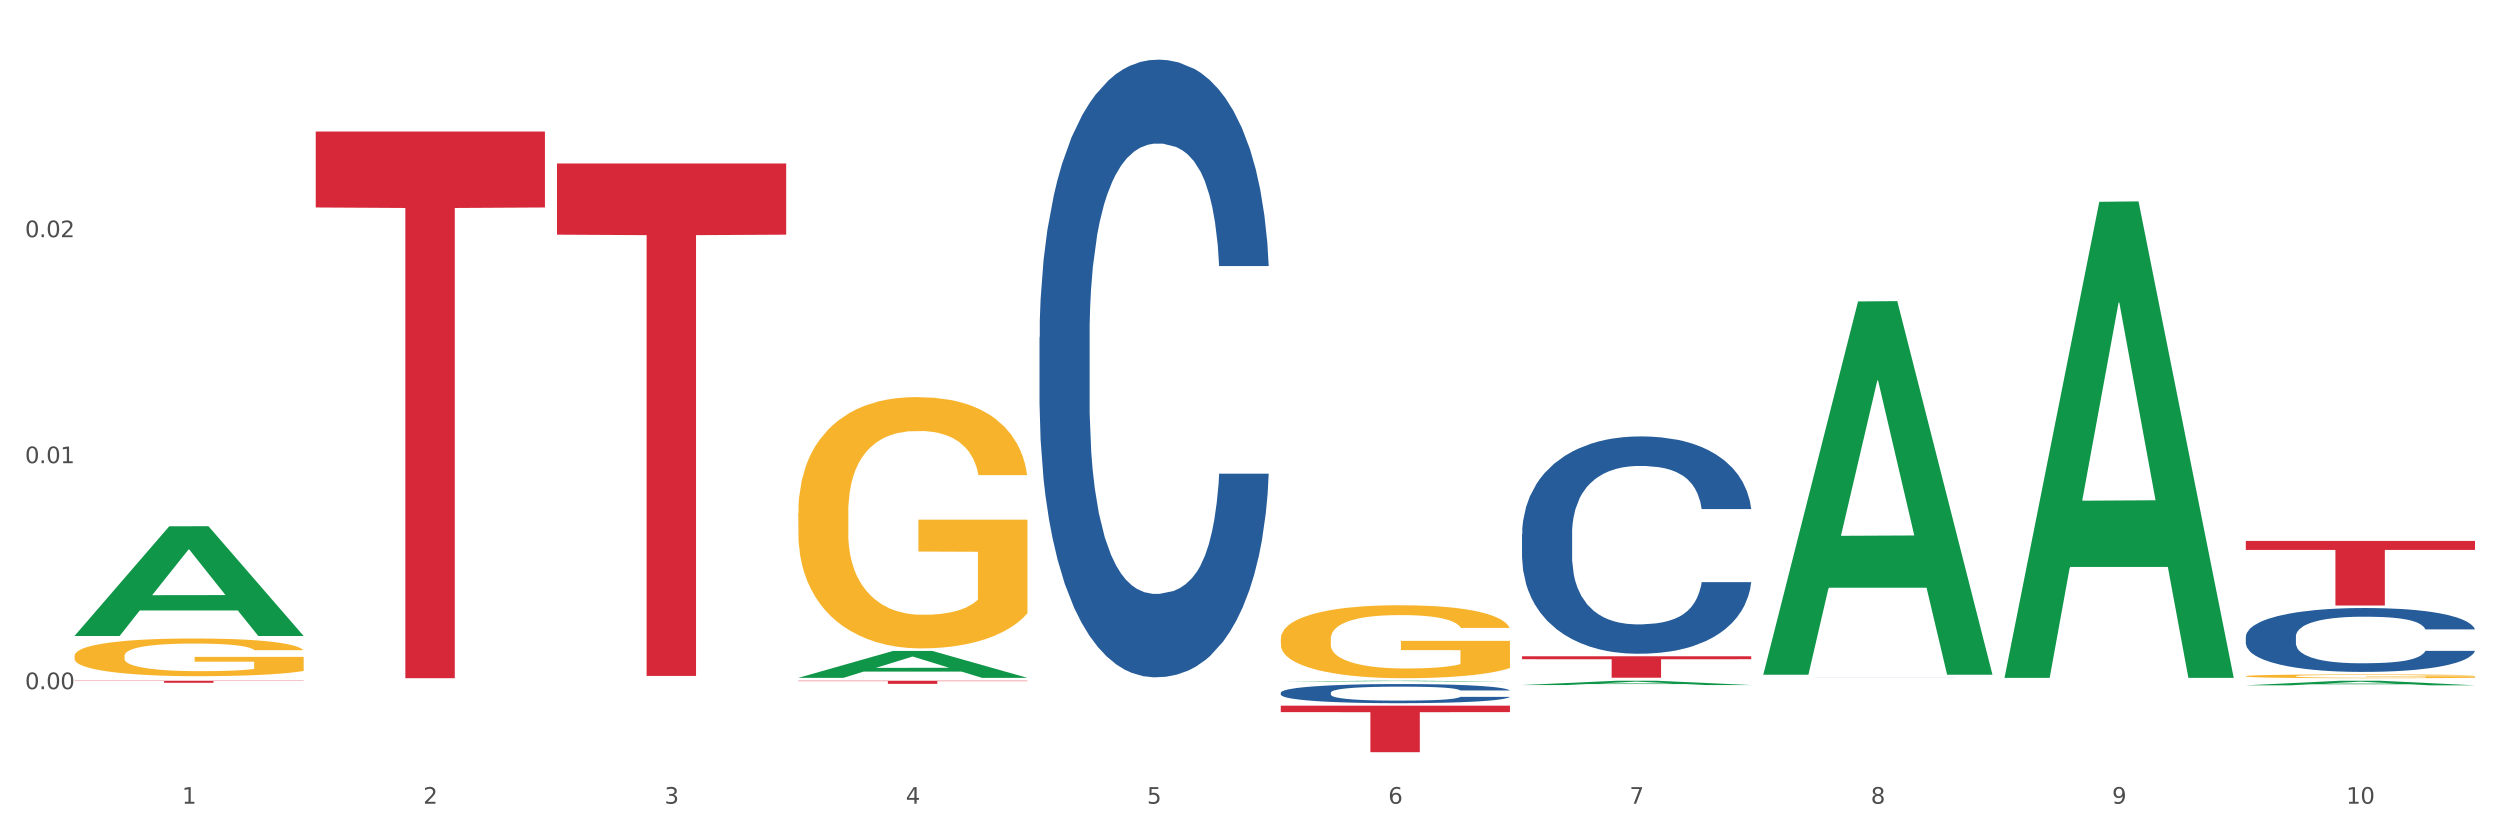 <?xml version="1.0" encoding="utf-8" standalone="no"?>
<!DOCTYPE svg PUBLIC "-//W3C//DTD SVG 1.1//EN"
  "http://www.w3.org/Graphics/SVG/1.1/DTD/svg11.dtd">
<svg xmlns:xlink="http://www.w3.org/1999/xlink" width="1080pt" height="360pt" viewBox="0 0 1080 360" xmlns="http://www.w3.org/2000/svg" version="1.1">
 <rect x="0" y="0" width="1080" height="360" fill="#333333" stroke="none"/>
 <defs>
  <style type="text/css">*{stroke-linejoin: round; stroke-linecap: butt}</style>
 </defs>
 <g id="figure_1">
  <g id="patch_1">
   <path d="M 0 360 
L 1080 360 
L 1080 0 
L 0 0 
z
" style="fill: #ffffff; stroke: #ffffff; stroke-linejoin: miter"/>
  </g>
  <g id="axes_1">
   <g id="matplotlib.axis_1">
    <g id="xtick_1">
     <g id="text_1">
      <!-- 1 -->
      <g style="fill: #4d4d4d" transform="translate(78.627 347.204) scale(0.096 -0.096)">
       <defs>
        <path id="DejaVuSans-31" d="M 794 531 
L 1825 531 
L 1825 4091 
L 703 3866 
L 703 4441 
L 1819 4666 
L 2450 4666 
L 2450 531 
L 3481 531 
L 3481 0 
L 794 0 
L 794 531 
z
" transform="scale(0.016)"/>
       </defs>
       <use xlink:href="#DejaVuSans-31"/>
      </g>
     </g>
    </g>
    <g id="xtick_2">
     <g id="text_2">
      <!-- 2 -->
      <g style="fill: #4d4d4d" transform="translate(182.851 347.204) scale(0.096 -0.096)">
       <defs>
        <path id="DejaVuSans-32" d="M 1228 531 
L 3431 531 
L 3431 0 
L 469 0 
L 469 531 
Q 828 903 1448 1529 
Q 2069 2156 2228 2338 
Q 2531 2678 2651 2914 
Q 2772 3150 2772 3378 
Q 2772 3750 2511 3984 
Q 2250 4219 1831 4219 
Q 1534 4219 1204 4116 
Q 875 4013 500 3803 
L 500 4441 
Q 881 4594 1212 4672 
Q 1544 4750 1819 4750 
Q 2544 4750 2975 4387 
Q 3406 4025 3406 3419 
Q 3406 3131 3298 2873 
Q 3191 2616 2906 2266 
Q 2828 2175 2409 1742 
Q 1991 1309 1228 531 
z
" transform="scale(0.016)"/>
       </defs>
       <use xlink:href="#DejaVuSans-32"/>
      </g>
     </g>
    </g>
    <g id="xtick_3">
     <g id="text_3">
      <!-- 3 -->
      <g style="fill: #4d4d4d" transform="translate(287.074 347.204) scale(0.096 -0.096)">
       <defs>
        <path id="DejaVuSans-33" d="M 2597 2516 
Q 3050 2419 3304 2112 
Q 3559 1806 3559 1356 
Q 3559 666 3084 287 
Q 2609 -91 1734 -91 
Q 1441 -91 1130 -33 
Q 819 25 488 141 
L 488 750 
Q 750 597 1062 519 
Q 1375 441 1716 441 
Q 2309 441 2620 675 
Q 2931 909 2931 1356 
Q 2931 1769 2642 2001 
Q 2353 2234 1838 2234 
L 1294 2234 
L 1294 2753 
L 1863 2753 
Q 2328 2753 2575 2939 
Q 2822 3125 2822 3475 
Q 2822 3834 2567 4026 
Q 2313 4219 1838 4219 
Q 1578 4219 1281 4162 
Q 984 4106 628 3988 
L 628 4550 
Q 988 4650 1302 4700 
Q 1616 4750 1894 4750 
Q 2613 4750 3031 4423 
Q 3450 4097 3450 3541 
Q 3450 3153 3228 2886 
Q 3006 2619 2597 2516 
z
" transform="scale(0.016)"/>
       </defs>
       <use xlink:href="#DejaVuSans-33"/>
      </g>
     </g>
    </g>
    <g id="xtick_4">
     <g id="text_4">
      <!-- 4 -->
      <g style="fill: #4d4d4d" transform="translate(391.298 347.204) scale(0.096 -0.096)">
       <defs>
        <path id="DejaVuSans-34" d="M 2419 4116 
L 825 1625 
L 2419 1625 
L 2419 4116 
z
M 2253 4666 
L 3047 4666 
L 3047 1625 
L 3713 1625 
L 3713 1100 
L 3047 1100 
L 3047 0 
L 2419 0 
L 2419 1100 
L 313 1100 
L 313 1709 
L 2253 4666 
z
" transform="scale(0.016)"/>
       </defs>
       <use xlink:href="#DejaVuSans-34"/>
      </g>
     </g>
    </g>
    <g id="xtick_5">
     <g id="text_5">
      <!-- 5 -->
      <g style="fill: #4d4d4d" transform="translate(495.522 347.204) scale(0.096 -0.096)">
       <defs>
        <path id="DejaVuSans-35" d="M 691 4666 
L 3169 4666 
L 3169 4134 
L 1269 4134 
L 1269 2991 
Q 1406 3038 1543 3061 
Q 1681 3084 1819 3084 
Q 2600 3084 3056 2656 
Q 3513 2228 3513 1497 
Q 3513 744 3044 326 
Q 2575 -91 1722 -91 
Q 1428 -91 1123 -41 
Q 819 9 494 109 
L 494 744 
Q 775 591 1075 516 
Q 1375 441 1709 441 
Q 2250 441 2565 725 
Q 2881 1009 2881 1497 
Q 2881 1984 2565 2268 
Q 2250 2553 1709 2553 
Q 1456 2553 1204 2497 
Q 953 2441 691 2322 
L 691 4666 
z
" transform="scale(0.016)"/>
       </defs>
       <use xlink:href="#DejaVuSans-35"/>
      </g>
     </g>
    </g>
    <g id="xtick_6">
     <g id="text_6">
      <!-- 6 -->
      <g style="fill: #4d4d4d" transform="translate(599.745 347.204) scale(0.096 -0.096)">
       <defs>
        <path id="DejaVuSans-36" d="M 2113 2584 
Q 1688 2584 1439 2293 
Q 1191 2003 1191 1497 
Q 1191 994 1439 701 
Q 1688 409 2113 409 
Q 2538 409 2786 701 
Q 3034 994 3034 1497 
Q 3034 2003 2786 2293 
Q 2538 2584 2113 2584 
z
M 3366 4563 
L 3366 3988 
Q 3128 4100 2886 4159 
Q 2644 4219 2406 4219 
Q 1781 4219 1451 3797 
Q 1122 3375 1075 2522 
Q 1259 2794 1537 2939 
Q 1816 3084 2150 3084 
Q 2853 3084 3261 2657 
Q 3669 2231 3669 1497 
Q 3669 778 3244 343 
Q 2819 -91 2113 -91 
Q 1303 -91 875 529 
Q 447 1150 447 2328 
Q 447 3434 972 4092 
Q 1497 4750 2381 4750 
Q 2619 4750 2861 4703 
Q 3103 4656 3366 4563 
z
" transform="scale(0.016)"/>
       </defs>
       <use xlink:href="#DejaVuSans-36"/>
      </g>
     </g>
    </g>
    <g id="xtick_7">
     <g id="text_7">
      <!-- 7 -->
      <g style="fill: #4d4d4d" transform="translate(703.969 347.204) scale(0.096 -0.096)">
       <defs>
        <path id="DejaVuSans-37" d="M 525 4666 
L 3525 4666 
L 3525 4397 
L 1831 0 
L 1172 0 
L 2766 4134 
L 525 4134 
L 525 4666 
z
" transform="scale(0.016)"/>
       </defs>
       <use xlink:href="#DejaVuSans-37"/>
      </g>
     </g>
    </g>
    <g id="xtick_8">
     <g id="text_8">
      <!-- 8 -->
      <g style="fill: #4d4d4d" transform="translate(808.193 347.204) scale(0.096 -0.096)">
       <defs>
        <path id="DejaVuSans-38" d="M 2034 2216 
Q 1584 2216 1326 1975 
Q 1069 1734 1069 1313 
Q 1069 891 1326 650 
Q 1584 409 2034 409 
Q 2484 409 2743 651 
Q 3003 894 3003 1313 
Q 3003 1734 2745 1975 
Q 2488 2216 2034 2216 
z
M 1403 2484 
Q 997 2584 770 2862 
Q 544 3141 544 3541 
Q 544 4100 942 4425 
Q 1341 4750 2034 4750 
Q 2731 4750 3128 4425 
Q 3525 4100 3525 3541 
Q 3525 3141 3298 2862 
Q 3072 2584 2669 2484 
Q 3125 2378 3379 2068 
Q 3634 1759 3634 1313 
Q 3634 634 3220 271 
Q 2806 -91 2034 -91 
Q 1263 -91 848 271 
Q 434 634 434 1313 
Q 434 1759 690 2068 
Q 947 2378 1403 2484 
z
M 1172 3481 
Q 1172 3119 1398 2916 
Q 1625 2713 2034 2713 
Q 2441 2713 2670 2916 
Q 2900 3119 2900 3481 
Q 2900 3844 2670 4047 
Q 2441 4250 2034 4250 
Q 1625 4250 1398 4047 
Q 1172 3844 1172 3481 
z
" transform="scale(0.016)"/>
       </defs>
       <use xlink:href="#DejaVuSans-38"/>
      </g>
     </g>
    </g>
    <g id="xtick_9">
     <g id="text_9">
      <!-- 9 -->
      <g style="fill: #4d4d4d" transform="translate(912.416 347.204) scale(0.096 -0.096)">
       <defs>
        <path id="DejaVuSans-39" d="M 703 97 
L 703 672 
Q 941 559 1184 500 
Q 1428 441 1663 441 
Q 2288 441 2617 861 
Q 2947 1281 2994 2138 
Q 2813 1869 2534 1725 
Q 2256 1581 1919 1581 
Q 1219 1581 811 2004 
Q 403 2428 403 3163 
Q 403 3881 828 4315 
Q 1253 4750 1959 4750 
Q 2769 4750 3195 4129 
Q 3622 3509 3622 2328 
Q 3622 1225 3098 567 
Q 2575 -91 1691 -91 
Q 1453 -91 1209 -44 
Q 966 3 703 97 
z
M 1959 2075 
Q 2384 2075 2632 2365 
Q 2881 2656 2881 3163 
Q 2881 3666 2632 3958 
Q 2384 4250 1959 4250 
Q 1534 4250 1286 3958 
Q 1038 3666 1038 3163 
Q 1038 2656 1286 2365 
Q 1534 2075 1959 2075 
z
" transform="scale(0.016)"/>
       </defs>
       <use xlink:href="#DejaVuSans-39"/>
      </g>
     </g>
    </g>
    <g id="xtick_10">
     <g id="text_10">
      <!-- 10 -->
      <g style="fill: #4d4d4d" transform="translate(1013.586 347.204) scale(0.096 -0.096)">
       <defs>
        <path id="DejaVuSans-30" d="M 2034 4250 
Q 1547 4250 1301 3770 
Q 1056 3291 1056 2328 
Q 1056 1369 1301 889 
Q 1547 409 2034 409 
Q 2525 409 2770 889 
Q 3016 1369 3016 2328 
Q 3016 3291 2770 3770 
Q 2525 4250 2034 4250 
z
M 2034 4750 
Q 2819 4750 3233 4129 
Q 3647 3509 3647 2328 
Q 3647 1150 3233 529 
Q 2819 -91 2034 -91 
Q 1250 -91 836 529 
Q 422 1150 422 2328 
Q 422 3509 836 4129 
Q 1250 4750 2034 4750 
z
" transform="scale(0.016)"/>
       </defs>
       <use xlink:href="#DejaVuSans-31"/>
       <use xlink:href="#DejaVuSans-30" transform="translate(63.623 0)"/>
      </g>
     </g>
    </g>
    <g id="xtick_11"/>
    <g id="xtick_12"/>
    <g id="xtick_13"/>
    <g id="xtick_14"/>
    <g id="xtick_15"/>
    <g id="xtick_16"/>
    <g id="xtick_17"/>
    <g id="xtick_18"/>
    <g id="xtick_19"/>
   </g>
   <g id="matplotlib.axis_2">
    <g id="ytick_1">
     <g id="text_11">
      <!-- 0.00 -->
      <g style="fill: #4d4d4d" transform="translate(10.8 297.719) scale(0.096 -0.096)">
       <defs>
        <path id="DejaVuSans-2e" d="M 684 794 
L 1344 794 
L 1344 0 
L 684 0 
L 684 794 
z
" transform="scale(0.016)"/>
       </defs>
       <use xlink:href="#DejaVuSans-30"/>
       <use xlink:href="#DejaVuSans-2e" transform="translate(63.623 0)"/>
       <use xlink:href="#DejaVuSans-30" transform="translate(95.41 0)"/>
       <use xlink:href="#DejaVuSans-30" transform="translate(159.033 0)"/>
      </g>
     </g>
    </g>
    <g id="ytick_2">
     <g id="text_12">
      <!-- 0.01 -->
      <g style="fill: #4d4d4d" transform="translate(10.8 200.093) scale(0.096 -0.096)">
       <use xlink:href="#DejaVuSans-30"/>
       <use xlink:href="#DejaVuSans-2e" transform="translate(63.623 0)"/>
       <use xlink:href="#DejaVuSans-30" transform="translate(95.41 0)"/>
       <use xlink:href="#DejaVuSans-31" transform="translate(159.033 0)"/>
      </g>
     </g>
    </g>
    <g id="ytick_3">
     <g id="text_13">
      <!-- 0.02 -->
      <g style="fill: #4d4d4d" transform="translate(10.8 102.467) scale(0.096 -0.096)">
       <use xlink:href="#DejaVuSans-30"/>
       <use xlink:href="#DejaVuSans-2e" transform="translate(63.623 0)"/>
       <use xlink:href="#DejaVuSans-30" transform="translate(95.41 0)"/>
       <use xlink:href="#DejaVuSans-32" transform="translate(159.033 0)"/>
      </g>
     </g>
    </g>
    <g id="ytick_4"/>
    <g id="ytick_5"/>
    <g id="ytick_6"/>
   </g>
   <g id="PolyCollection_1">
    <path d="M 32.175 274.669 
L 32.277 274.624 
L 73.107 227.359 
L 90.051 227.314 
L 131.187 274.758 
L 111.589 274.758 
L 102.709 263.71 
L 60.552 263.71 
L 60.246 263.888 
L 51.671 274.758 
L 32.175 274.758 
L 32.175 274.669 
L 65.86 257.117 
L 97.401 257.072 
L 81.783 237.427 
L 81.579 237.337 
L 81.375 237.471 
L 65.758 257.072 
L 65.86 257.117 
L 32.175 274.669 
z
" clip-path="url(#p4335b3b45d)" style="fill: #109648"/>
    <path d="M 657.517 230.716 
L 657.634 230.63 
L 657.634 228.229 
L 657.985 224.97 
L 659.272 218.968 
L 660.911 214.423 
L 663.72 209.106 
L 665.241 206.877 
L 667.231 204.39 
L 671.327 200.36 
L 676.008 196.93 
L 679.285 195.043 
L 681.743 193.843 
L 687.244 191.699 
L 690.404 190.756 
L 693.681 189.984 
L 696.49 189.469 
L 701.171 188.869 
L 704.916 188.612 
L 709.247 188.526 
L 712.875 188.612 
L 717.673 188.955 
L 724.695 189.984 
L 727.387 190.584 
L 731.015 191.613 
L 734.76 192.985 
L 737.803 194.357 
L 741.314 196.329 
L 744.943 198.902 
L 748.454 202.161 
L 750.911 205.162 
L 752.901 208.335 
L 754.657 212.193 
L 755.944 216.395 
L 756.529 219.911 
L 735.112 219.911 
L 734.526 216.738 
L 733.356 213.308 
L 732.186 210.993 
L 730.898 209.106 
L 728.909 206.963 
L 727.153 205.591 
L 724.227 203.961 
L 721.535 202.932 
L 719.312 202.332 
L 716.62 201.818 
L 710.885 201.303 
L 706.789 201.303 
L 704.214 201.475 
L 701.054 201.903 
L 698.362 202.504 
L 695.202 203.533 
L 692.745 204.647 
L 690.287 206.105 
L 688.882 207.134 
L 686.776 209.021 
L 685.371 210.564 
L 683.499 213.222 
L 682.445 215.109 
L 680.573 219.997 
L 679.754 223.598 
L 679.402 226.085 
L 679.168 228.829 
L 679.168 242.207 
L 679.871 248.209 
L 680.456 250.782 
L 681.392 253.697 
L 683.148 257.47 
L 685.722 261.158 
L 688.414 263.816 
L 690.638 265.445 
L 692.745 266.646 
L 694.851 267.589 
L 697.426 268.447 
L 699.533 268.961 
L 702.693 269.476 
L 706.438 269.733 
L 709.364 269.733 
L 715.332 269.304 
L 718.024 268.875 
L 720.599 268.275 
L 723.408 267.332 
L 725.632 266.303 
L 726.919 265.531 
L 729.026 263.902 
L 730.664 262.187 
L 732.069 260.214 
L 733.005 258.499 
L 734.058 255.927 
L 734.877 253.011 
L 735.112 251.468 
L 756.529 251.468 
L 756.061 254.555 
L 755.242 257.556 
L 753.603 261.586 
L 752.316 263.902 
L 750.326 266.731 
L 748.22 269.133 
L 745.294 271.791 
L 742.602 273.763 
L 739.793 275.478 
L 736.75 277.022 
L 731.249 279.165 
L 729.26 279.766 
L 725.046 280.795 
L 721.769 281.395 
L 716.971 281.995 
L 712.055 282.338 
L 706.906 282.424 
L 702.341 282.253 
L 697.309 281.738 
L 694.149 281.224 
L 690.638 280.452 
L 686.542 279.251 
L 682.679 277.793 
L 679.051 276.078 
L 675.657 274.106 
L 672.497 271.877 
L 668.401 268.189 
L 665.358 264.588 
L 663.134 261.243 
L 661.613 258.414 
L 660.091 254.812 
L 659.272 252.325 
L 657.985 246.323 
L 657.517 240.749 
L 657.517 230.716 
z
" clip-path="url(#p4335b3b45d)" style="fill: #255c99"/>
    <path d="M 553.293 299.223 
L 553.41 299.215 
L 553.41 299.004 
L 553.761 298.717 
L 555.049 298.188 
L 556.687 297.788 
L 559.496 297.32 
L 561.017 297.123 
L 563.007 296.904 
L 567.103 296.549 
L 571.785 296.247 
L 575.062 296.081 
L 577.52 295.975 
L 583.02 295.786 
L 586.18 295.703 
L 589.457 295.635 
L 592.266 295.59 
L 596.948 295.537 
L 600.693 295.514 
L 605.023 295.507 
L 608.651 295.514 
L 613.45 295.545 
L 620.472 295.635 
L 623.164 295.688 
L 626.792 295.779 
L 630.537 295.9 
L 633.58 296.02 
L 637.091 296.194 
L 640.719 296.421 
L 644.23 296.708 
L 646.688 296.972 
L 648.677 297.252 
L 650.433 297.591 
L 651.72 297.962 
L 652.306 298.271 
L 630.888 298.271 
L 630.303 297.992 
L 629.132 297.69 
L 627.962 297.486 
L 626.675 297.32 
L 624.685 297.131 
L 622.929 297.01 
L 620.004 296.866 
L 617.312 296.776 
L 615.088 296.723 
L 612.396 296.678 
L 606.661 296.632 
L 602.565 296.632 
L 599.99 296.647 
L 596.83 296.685 
L 594.139 296.738 
L 590.979 296.829 
L 588.521 296.927 
L 586.063 297.055 
L 584.659 297.146 
L 582.552 297.312 
L 581.148 297.448 
L 579.275 297.682 
L 578.222 297.848 
L 576.349 298.279 
L 575.53 298.596 
L 575.179 298.815 
L 574.945 299.057 
L 574.945 300.235 
L 575.647 300.764 
L 576.232 300.99 
L 577.168 301.247 
L 578.924 301.579 
L 581.499 301.904 
L 584.191 302.138 
L 586.414 302.282 
L 588.521 302.387 
L 590.628 302.471 
L 593.202 302.546 
L 595.309 302.591 
L 598.469 302.637 
L 602.214 302.659 
L 605.14 302.659 
L 611.109 302.622 
L 613.801 302.584 
L 616.375 302.531 
L 619.184 302.448 
L 621.408 302.357 
L 622.695 302.289 
L 624.802 302.146 
L 626.441 301.995 
L 627.845 301.821 
L 628.781 301.67 
L 629.835 301.443 
L 630.654 301.187 
L 630.888 301.051 
L 652.306 301.051 
L 651.837 301.323 
L 651.018 301.587 
L 649.38 301.942 
L 648.092 302.146 
L 646.103 302.395 
L 643.996 302.607 
L 641.07 302.841 
L 638.378 303.014 
L 635.569 303.165 
L 632.526 303.301 
L 627.026 303.49 
L 625.036 303.543 
L 620.823 303.634 
L 617.546 303.687 
L 612.747 303.739 
L 607.832 303.77 
L 602.682 303.777 
L 598.118 303.762 
L 593.085 303.717 
L 589.925 303.671 
L 586.414 303.603 
L 582.318 303.498 
L 578.456 303.369 
L 574.828 303.218 
L 571.434 303.045 
L 568.274 302.848 
L 564.177 302.523 
L 561.135 302.206 
L 558.911 301.912 
L 557.389 301.662 
L 555.868 301.345 
L 555.049 301.126 
L 553.761 300.597 
L 553.293 300.107 
L 553.293 299.223 
z
" clip-path="url(#p4335b3b45d)" style="fill: #255c99"/>
    <path d="M 449.069 145.661 
L 449.187 145.417 
L 449.187 138.593 
L 449.538 129.333 
L 450.825 112.273 
L 452.464 99.357 
L 455.272 84.248 
L 456.794 77.912 
L 458.783 70.844 
L 462.88 59.39 
L 467.561 49.642 
L 470.838 44.281 
L 473.296 40.869 
L 478.797 34.776 
L 481.957 32.096 
L 485.234 29.902 
L 488.042 28.44 
L 492.724 26.734 
L 496.469 26.003 
L 500.799 25.759 
L 504.427 26.003 
L 509.226 26.978 
L 516.248 29.902 
L 518.94 31.608 
L 522.568 34.533 
L 526.313 38.432 
L 529.356 42.331 
L 532.867 47.936 
L 536.495 55.247 
L 540.006 64.508 
L 542.464 73.038 
L 544.454 82.054 
L 546.209 93.021 
L 547.497 104.962 
L 548.082 114.954 
L 526.664 114.954 
L 526.079 105.937 
L 524.909 96.189 
L 523.738 89.609 
L 522.451 84.248 
L 520.461 78.155 
L 518.706 74.256 
L 515.78 69.626 
L 513.088 66.701 
L 510.864 64.995 
L 508.173 63.533 
L 502.438 62.071 
L 498.342 62.071 
L 495.767 62.558 
L 492.607 63.777 
L 489.915 65.483 
L 486.755 68.407 
L 484.297 71.575 
L 481.84 75.718 
L 480.435 78.643 
L 478.328 84.004 
L 476.924 88.391 
L 475.051 95.945 
L 473.998 101.307 
L 472.126 115.198 
L 471.306 125.433 
L 470.955 132.501 
L 470.721 140.299 
L 470.721 178.317 
L 471.423 195.376 
L 472.009 202.687 
L 472.945 210.972 
L 474.7 221.695 
L 477.275 232.174 
L 479.967 239.729 
L 482.191 244.36 
L 484.297 247.771 
L 486.404 250.452 
L 488.979 252.889 
L 491.085 254.351 
L 494.245 255.814 
L 497.991 256.545 
L 500.916 256.545 
L 506.885 255.326 
L 509.577 254.108 
L 512.152 252.402 
L 514.961 249.721 
L 517.184 246.797 
L 518.472 244.603 
L 520.578 239.973 
L 522.217 235.099 
L 523.621 229.494 
L 524.558 224.62 
L 525.611 217.309 
L 526.43 209.023 
L 526.664 204.636 
L 548.082 204.636 
L 547.614 213.409 
L 546.795 221.939 
L 545.156 233.393 
L 543.869 239.973 
L 541.879 248.015 
L 539.772 254.839 
L 536.846 262.393 
L 534.155 267.999 
L 531.346 272.873 
L 528.303 277.259 
L 522.802 283.352 
L 520.813 285.058 
L 516.599 287.982 
L 513.322 289.688 
L 508.524 291.394 
L 503.608 292.369 
L 498.459 292.612 
L 493.894 292.125 
L 488.862 290.663 
L 485.702 289.201 
L 482.191 287.007 
L 478.094 283.595 
L 474.232 279.453 
L 470.604 274.579 
L 467.21 268.973 
L 464.05 262.637 
L 459.954 252.158 
L 456.911 241.923 
L 454.687 232.418 
L 453.166 224.376 
L 451.644 214.141 
L 450.825 207.073 
L 449.538 190.014 
L 449.069 174.174 
L 449.069 145.661 
z
" clip-path="url(#p4335b3b45d)" style="fill: #255c99"/>
    <path d="M 32.175 294.072 
L 131.187 294.072 
L 131.187 294.198 
L 92.239 294.199 
L 92.239 294.977 
L 70.888 294.977 
L 70.888 294.199 
L 32.175 294.198 
L 32.175 294.073 
L 32.175 294.072 
z
" clip-path="url(#p4335b3b45d)" style="fill: #d62839"/>
    <path d="M 136.399 56.809 
L 235.411 56.809 
L 235.411 89.628 
L 196.463 89.849 
L 196.463 292.969 
L 175.112 292.969 
L 175.112 89.849 
L 136.399 89.628 
L 136.399 57.031 
L 136.399 56.809 
z
" clip-path="url(#p4335b3b45d)" style="fill: #d62839"/>
    <path d="M 240.622 70.613 
L 339.635 70.613 
L 339.635 101.377 
L 300.687 101.585 
L 300.687 291.993 
L 279.336 291.993 
L 279.336 101.585 
L 240.622 101.377 
L 240.622 70.821 
L 240.622 70.613 
z
" clip-path="url(#p4335b3b45d)" style="fill: #d62839"/>
    <path d="M 344.846 294.072 
L 443.858 294.072 
L 443.858 294.26 
L 404.91 294.261 
L 404.91 295.426 
L 383.559 295.426 
L 383.559 294.261 
L 344.846 294.26 
L 344.846 294.073 
L 344.846 294.072 
z
" clip-path="url(#p4335b3b45d)" style="fill: #d62839"/>
    <path d="M 553.293 304.85 
L 652.306 304.85 
L 652.306 307.644 
L 613.358 307.662 
L 613.358 324.95 
L 592.006 324.95 
L 592.006 307.662 
L 553.293 307.644 
L 553.293 304.869 
L 553.293 304.85 
z
" clip-path="url(#p4335b3b45d)" style="fill: #d62839"/>
    <path d="M 657.517 283.497 
L 756.529 283.497 
L 756.529 284.788 
L 717.581 284.796 
L 717.581 292.782 
L 696.23 292.782 
L 696.23 284.796 
L 657.517 284.788 
L 657.517 283.506 
L 657.517 283.497 
z
" clip-path="url(#p4335b3b45d)" style="fill: #d62839"/>
    <path d="M 970.188 233.68 
L 1069.2 233.68 
L 1069.2 237.559 
L 1030.252 237.585 
L 1030.252 261.589 
L 1008.901 261.589 
L 1008.901 237.585 
L 970.188 237.559 
L 970.188 233.706 
L 970.188 233.68 
z
" clip-path="url(#p4335b3b45d)" style="fill: #d62839"/>
    <path d="M 970.188 275.067 
L 970.305 275.041 
L 970.305 274.336 
L 970.656 273.377 
L 971.943 271.613 
L 973.582 270.276 
L 976.39 268.713 
L 977.912 268.058 
L 979.902 267.326 
L 983.998 266.141 
L 988.679 265.133 
L 991.956 264.578 
L 994.414 264.225 
L 999.915 263.595 
L 1003.075 263.318 
L 1006.352 263.091 
L 1009.161 262.94 
L 1013.842 262.763 
L 1017.587 262.687 
L 1021.917 262.662 
L 1025.546 262.687 
L 1030.344 262.788 
L 1037.366 263.091 
L 1040.058 263.267 
L 1043.686 263.57 
L 1047.431 263.973 
L 1050.474 264.377 
L 1053.985 264.957 
L 1057.613 265.713 
L 1061.125 266.671 
L 1063.582 267.553 
L 1065.572 268.486 
L 1067.327 269.621 
L 1068.615 270.856 
L 1069.2 271.89 
L 1047.782 271.89 
L 1047.197 270.957 
L 1046.027 269.949 
L 1044.857 269.268 
L 1043.569 268.713 
L 1041.58 268.083 
L 1039.824 267.679 
L 1036.898 267.2 
L 1034.206 266.898 
L 1031.983 266.721 
L 1029.291 266.57 
L 1023.556 266.419 
L 1019.46 266.419 
L 1016.885 266.469 
L 1013.725 266.595 
L 1011.033 266.772 
L 1007.873 267.074 
L 1005.415 267.402 
L 1002.958 267.831 
L 1001.553 268.133 
L 999.447 268.688 
L 998.042 269.142 
L 996.17 269.923 
L 995.116 270.478 
L 993.244 271.915 
L 992.424 272.974 
L 992.073 273.705 
L 991.839 274.512 
L 991.839 278.445 
L 992.541 280.21 
L 993.127 280.966 
L 994.063 281.824 
L 995.818 282.933 
L 998.393 284.017 
L 1001.085 284.799 
L 1003.309 285.278 
L 1005.415 285.631 
L 1007.522 285.908 
L 1010.097 286.16 
L 1012.203 286.311 
L 1015.363 286.463 
L 1019.109 286.538 
L 1022.035 286.538 
L 1028.003 286.412 
L 1030.695 286.286 
L 1033.27 286.11 
L 1036.079 285.832 
L 1038.303 285.53 
L 1039.59 285.303 
L 1041.697 284.824 
L 1043.335 284.32 
L 1044.739 283.74 
L 1045.676 283.236 
L 1046.729 282.479 
L 1047.548 281.622 
L 1047.782 281.168 
L 1069.2 281.168 
L 1068.732 282.076 
L 1067.913 282.958 
L 1066.274 284.143 
L 1064.987 284.824 
L 1062.997 285.656 
L 1060.89 286.362 
L 1057.965 287.143 
L 1055.273 287.723 
L 1052.464 288.228 
L 1049.421 288.681 
L 1043.92 289.312 
L 1041.931 289.488 
L 1037.717 289.791 
L 1034.44 289.967 
L 1029.642 290.144 
L 1024.726 290.245 
L 1019.577 290.27 
L 1015.012 290.219 
L 1009.98 290.068 
L 1006.82 289.917 
L 1003.309 289.69 
L 999.212 289.337 
L 995.35 288.908 
L 991.722 288.404 
L 988.328 287.824 
L 985.168 287.169 
L 981.072 286.085 
L 978.029 285.026 
L 975.805 284.042 
L 974.284 283.21 
L 972.762 282.151 
L 971.943 281.42 
L 970.656 279.655 
L 970.188 278.017 
L 970.188 275.067 
z
" clip-path="url(#p4335b3b45d)" style="fill: #255c99"/>
    <path d="M 970.188 292.108 
L 970.304 292.107 
L 970.304 292.052 
L 970.538 292.005 
L 971.707 291.892 
L 973.461 291.798 
L 974.747 291.748 
L 976.032 291.707 
L 977.552 291.667 
L 979.422 291.624 
L 982.813 291.562 
L 984.917 291.531 
L 987.488 291.497 
L 992.164 291.449 
L 995.554 291.422 
L 999.061 291.399 
L 1004.789 291.372 
L 1008.53 291.36 
L 1012.505 291.351 
L 1017.297 291.345 
L 1020.921 291.343 
L 1028.87 291.348 
L 1035.65 291.361 
L 1038.923 291.372 
L 1043.132 291.39 
L 1045.353 291.402 
L 1048.977 291.426 
L 1052.717 291.458 
L 1055.289 291.485 
L 1059.147 291.537 
L 1062.069 291.588 
L 1064.758 291.652 
L 1066.161 291.695 
L 1067.213 291.736 
L 1068.148 291.783 
L 1069.083 291.857 
L 1048.041 291.857 
L 1047.223 291.804 
L 1045.937 291.754 
L 1044.067 291.706 
L 1042.43 291.676 
L 1039.625 291.638 
L 1037.053 291.614 
L 1034.364 291.596 
L 1031.091 291.58 
L 1028.52 291.573 
L 1024.896 291.567 
L 1017.765 291.568 
L 1012.972 291.58 
L 1009.699 291.596 
L 1007.595 291.609 
L 1005.724 291.624 
L 1003.62 291.645 
L 1001.165 291.677 
L 999.412 291.706 
L 997.659 291.742 
L 996.256 291.779 
L 994.97 291.821 
L 993.918 291.866 
L 993.1 291.913 
L 992.398 291.971 
L 991.814 292.066 
L 991.814 292.273 
L 992.047 292.32 
L 992.632 292.382 
L 993.333 292.429 
L 994.502 292.485 
L 995.554 292.523 
L 997.542 292.577 
L 999.763 292.622 
L 1001.516 292.651 
L 1003.27 292.675 
L 1006.309 292.709 
L 1009.699 292.736 
L 1012.621 292.752 
L 1016.596 292.767 
L 1019.285 292.774 
L 1021.623 292.777 
L 1027.351 292.777 
L 1031.442 292.772 
L 1036.001 292.761 
L 1039.508 292.748 
L 1042.43 292.731 
L 1045.704 292.704 
L 1047.808 292.678 
L 1047.808 292.362 
L 1022.09 292.361 
L 1022.09 292.151 
L 1069.2 292.151 
L 1069.2 292.767 
L 1067.213 292.799 
L 1064.992 292.828 
L 1062.654 292.854 
L 1059.147 292.885 
L 1054.938 292.916 
L 1051.198 292.937 
L 1047.223 292.955 
L 1042.547 292.972 
L 1036.469 292.987 
L 1032.728 292.993 
L 1028.052 292.997 
L 1022.558 292.999 
L 1017.765 292.996 
L 1013.089 292.988 
L 1008.179 292.975 
L 1003.387 292.955 
L 999.763 292.935 
L 996.139 292.911 
L 992.281 292.879 
L 989.242 292.849 
L 986.904 292.822 
L 984.332 292.787 
L 981.527 292.742 
L 979.422 292.701 
L 977.552 292.659 
L 975.565 292.604 
L 974.162 292.557 
L 972.759 292.498 
L 971.941 292.454 
L 971.006 292.386 
L 970.304 292.291 
L 970.188 292.108 
z
" clip-path="url(#p4335b3b45d)" style="fill: #f7b32b"/>
    <path d="M 553.293 276.038 
L 553.41 276.01 
L 553.41 274.973 
L 553.644 274.08 
L 554.813 271.921 
L 556.566 270.135 
L 557.852 269.185 
L 559.138 268.408 
L 560.658 267.63 
L 562.528 266.824 
L 565.918 265.643 
L 568.022 265.039 
L 570.594 264.405 
L 575.27 263.484 
L 578.66 262.965 
L 582.167 262.534 
L 587.895 262.015 
L 591.636 261.785 
L 595.61 261.612 
L 600.403 261.497 
L 604.027 261.468 
L 611.976 261.554 
L 618.756 261.814 
L 622.029 262.015 
L 626.237 262.361 
L 628.458 262.591 
L 632.082 263.052 
L 635.823 263.657 
L 638.395 264.175 
L 642.252 265.154 
L 645.175 266.133 
L 647.863 267.342 
L 649.266 268.177 
L 650.318 268.955 
L 651.253 269.848 
L 652.189 271.258 
L 631.147 271.258 
L 630.329 270.251 
L 629.043 269.3 
L 627.173 268.379 
L 625.536 267.803 
L 622.73 267.083 
L 620.159 266.622 
L 617.47 266.277 
L 614.197 265.989 
L 611.625 265.845 
L 608.001 265.73 
L 600.87 265.759 
L 596.078 265.989 
L 592.805 266.277 
L 590.7 266.536 
L 588.83 266.824 
L 586.726 267.227 
L 584.271 267.832 
L 582.518 268.379 
L 580.764 269.07 
L 579.361 269.761 
L 578.075 270.567 
L 577.023 271.431 
L 576.205 272.324 
L 575.504 273.418 
L 574.919 275.232 
L 574.919 279.177 
L 575.153 280.07 
L 575.737 281.25 
L 576.439 282.143 
L 577.608 283.208 
L 578.66 283.928 
L 580.647 284.965 
L 582.868 285.829 
L 584.622 286.376 
L 586.375 286.837 
L 589.415 287.47 
L 592.805 287.988 
L 595.727 288.305 
L 599.702 288.593 
L 602.39 288.708 
L 604.728 288.766 
L 610.456 288.766 
L 614.548 288.68 
L 619.107 288.478 
L 622.613 288.219 
L 625.536 287.902 
L 628.809 287.384 
L 630.913 286.894 
L 630.913 280.876 
L 605.196 280.847 
L 605.196 276.845 
L 652.306 276.845 
L 652.306 288.593 
L 650.318 289.198 
L 648.097 289.745 
L 645.759 290.234 
L 642.252 290.839 
L 638.044 291.415 
L 634.303 291.818 
L 630.329 292.164 
L 625.653 292.481 
L 619.574 292.768 
L 615.833 292.884 
L 611.158 292.97 
L 605.663 292.999 
L 600.87 292.941 
L 596.195 292.797 
L 591.285 292.538 
L 586.492 292.164 
L 582.868 291.789 
L 579.244 291.329 
L 575.387 290.724 
L 572.347 290.148 
L 570.009 289.63 
L 567.438 288.968 
L 564.632 288.104 
L 562.528 287.326 
L 560.658 286.52 
L 558.67 285.483 
L 557.268 284.591 
L 555.865 283.468 
L 555.047 282.633 
L 554.111 281.337 
L 553.41 279.523 
L 553.293 276.038 
z
" clip-path="url(#p4335b3b45d)" style="fill: #f7b32b"/>
    <path d="M 344.846 221.713 
L 344.963 221.614 
L 344.963 218.044 
L 345.197 214.97 
L 346.366 207.533 
L 348.119 201.386 
L 349.405 198.114 
L 350.691 195.436 
L 352.21 192.759 
L 354.081 189.983 
L 357.471 185.918 
L 359.575 183.835 
L 362.147 181.654 
L 366.823 178.481 
L 370.213 176.696 
L 373.72 175.209 
L 379.448 173.424 
L 383.188 172.631 
L 387.163 172.036 
L 391.956 171.639 
L 395.579 171.54 
L 403.529 171.837 
L 410.309 172.73 
L 413.582 173.424 
L 417.79 174.614 
L 420.011 175.407 
L 423.635 176.993 
L 427.376 179.076 
L 429.947 180.861 
L 433.805 184.232 
L 436.728 187.603 
L 439.416 191.768 
L 440.819 194.643 
L 441.871 197.32 
L 442.806 200.394 
L 443.741 205.253 
L 422.7 205.253 
L 421.882 201.782 
L 420.596 198.51 
L 418.725 195.337 
L 417.089 193.354 
L 414.283 190.875 
L 411.711 189.289 
L 409.023 188.099 
L 405.75 187.107 
L 403.178 186.612 
L 399.554 186.215 
L 392.423 186.314 
L 387.63 187.107 
L 384.357 188.099 
L 382.253 188.991 
L 380.383 189.983 
L 378.279 191.371 
L 375.824 193.453 
L 374.07 195.337 
L 372.317 197.717 
L 370.914 200.097 
L 369.628 202.873 
L 368.576 205.848 
L 367.758 208.922 
L 367.056 212.69 
L 366.472 218.936 
L 366.472 232.521 
L 366.706 235.595 
L 367.29 239.66 
L 367.992 242.734 
L 369.161 246.403 
L 370.213 248.881 
L 372.2 252.451 
L 374.421 255.426 
L 376.174 257.31 
L 377.928 258.896 
L 380.967 261.078 
L 384.357 262.862 
L 387.28 263.953 
L 391.254 264.945 
L 393.943 265.341 
L 396.281 265.54 
L 402.009 265.54 
L 406.1 265.242 
L 410.659 264.548 
L 414.166 263.656 
L 417.089 262.565 
L 420.362 260.78 
L 422.466 259.094 
L 422.466 238.371 
L 396.748 238.272 
L 396.748 224.489 
L 443.858 224.489 
L 443.858 264.945 
L 441.871 267.027 
L 439.65 268.911 
L 437.312 270.597 
L 433.805 272.679 
L 429.597 274.662 
L 425.856 276.05 
L 421.882 277.24 
L 417.206 278.331 
L 411.127 279.322 
L 407.386 279.719 
L 402.71 280.016 
L 397.216 280.116 
L 392.423 279.917 
L 387.747 279.421 
L 382.838 278.529 
L 378.045 277.24 
L 374.421 275.951 
L 370.797 274.364 
L 366.94 272.282 
L 363.9 270.299 
L 361.562 268.514 
L 358.99 266.234 
L 356.185 263.259 
L 354.081 260.582 
L 352.21 257.805 
L 350.223 254.236 
L 348.82 251.162 
L 347.418 247.295 
L 346.599 244.419 
L 345.664 239.957 
L 344.963 233.711 
L 344.846 221.713 
z
" clip-path="url(#p4335b3b45d)" style="fill: #f7b32b"/>
    <path d="M 761.74 292.572 
L 761.857 292.572 
L 761.857 292.571 
L 762.208 292.57 
L 763.496 292.569 
L 765.134 292.568 
L 767.943 292.567 
L 769.465 292.567 
L 771.454 292.566 
L 775.551 292.566 
L 780.232 292.565 
L 783.509 292.565 
L 785.967 292.564 
L 791.467 292.564 
L 794.627 292.564 
L 797.904 292.564 
L 800.713 292.563 
L 805.395 292.563 
L 809.14 292.563 
L 813.47 292.563 
L 817.098 292.563 
L 821.897 292.563 
L 828.919 292.564 
L 831.611 292.564 
L 835.239 292.564 
L 838.984 292.564 
L 842.027 292.564 
L 845.538 292.565 
L 849.166 292.565 
L 852.677 292.566 
L 855.135 292.567 
L 857.125 292.567 
L 858.88 292.568 
L 860.168 292.569 
L 860.753 292.569 
L 839.335 292.569 
L 838.75 292.569 
L 837.58 292.568 
L 836.409 292.568 
L 835.122 292.567 
L 833.132 292.567 
L 831.377 292.567 
L 828.451 292.566 
L 825.759 292.566 
L 823.535 292.566 
L 820.843 292.566 
L 815.109 292.566 
L 811.012 292.566 
L 808.438 292.566 
L 805.278 292.566 
L 802.586 292.566 
L 799.426 292.566 
L 796.968 292.566 
L 794.51 292.567 
L 793.106 292.567 
L 790.999 292.567 
L 789.595 292.568 
L 787.722 292.568 
L 786.669 292.568 
L 784.796 292.569 
L 783.977 292.57 
L 783.626 292.571 
L 783.392 292.571 
L 783.392 292.574 
L 784.094 292.575 
L 784.679 292.575 
L 785.616 292.576 
L 787.371 292.577 
L 789.946 292.578 
L 792.638 292.578 
L 794.862 292.578 
L 796.968 292.579 
L 799.075 292.579 
L 801.65 292.579 
L 803.756 292.579 
L 806.916 292.579 
L 810.661 292.579 
L 813.587 292.579 
L 819.556 292.579 
L 822.248 292.579 
L 824.823 292.579 
L 827.632 292.579 
L 829.855 292.579 
L 831.143 292.578 
L 833.249 292.578 
L 834.888 292.578 
L 836.292 292.577 
L 837.229 292.577 
L 838.282 292.577 
L 839.101 292.576 
L 839.335 292.576 
L 860.753 292.576 
L 860.285 292.576 
L 859.465 292.577 
L 857.827 292.578 
L 856.539 292.578 
L 854.55 292.579 
L 852.443 292.579 
L 849.517 292.58 
L 846.825 292.58 
L 844.017 292.58 
L 840.974 292.581 
L 835.473 292.581 
L 833.483 292.581 
L 829.27 292.581 
L 825.993 292.582 
L 821.195 292.582 
L 816.279 292.582 
L 811.13 292.582 
L 806.565 292.582 
L 801.533 292.582 
L 798.373 292.581 
L 794.862 292.581 
L 790.765 292.581 
L 786.903 292.581 
L 783.275 292.58 
L 779.881 292.58 
L 776.721 292.58 
L 772.625 292.579 
L 769.582 292.578 
L 767.358 292.578 
L 765.837 292.577 
L 764.315 292.576 
L 763.496 292.576 
L 762.208 292.575 
L 761.74 292.574 
L 761.74 292.572 
z
" clip-path="url(#p4335b3b45d)" style="fill: #255c99"/>
    <path d="M 553.293 294.433 
L 553.395 294.433 
L 594.225 294.072 
L 611.169 294.072 
L 652.306 294.434 
L 632.707 294.434 
L 623.827 294.349 
L 581.67 294.349 
L 581.364 294.351 
L 572.789 294.434 
L 553.293 294.434 
L 553.293 294.433 
L 586.978 294.299 
L 618.519 294.299 
L 602.901 294.149 
L 602.697 294.148 
L 602.493 294.149 
L 586.876 294.299 
L 586.978 294.299 
L 553.293 294.433 
z
" clip-path="url(#p4335b3b45d)" style="fill: #109648"/>
    <path d="M 970.188 296.053 
L 970.29 296.051 
L 1011.12 294.074 
L 1028.064 294.072 
L 1069.2 296.057 
L 1049.602 296.057 
L 1040.721 295.594 
L 998.564 295.594 
L 998.258 295.602 
L 989.684 296.057 
L 970.188 296.057 
L 970.188 296.053 
L 1003.872 295.319 
L 1035.413 295.317 
L 1019.796 294.495 
L 1019.592 294.491 
L 1019.388 294.497 
L 1003.77 295.317 
L 1003.872 295.319 
L 970.188 296.053 
z
" clip-path="url(#p4335b3b45d)" style="fill: #109648"/>
    <path d="M 32.175 283.357 
L 32.292 283.343 
L 32.292 282.807 
L 32.526 282.346 
L 33.695 281.231 
L 35.448 280.308 
L 36.734 279.818 
L 38.02 279.416 
L 39.54 279.014 
L 41.41 278.598 
L 44.8 277.988 
L 46.904 277.676 
L 49.476 277.348 
L 54.152 276.873 
L 57.542 276.605 
L 61.049 276.382 
L 66.777 276.114 
L 70.517 275.995 
L 74.492 275.906 
L 79.285 275.846 
L 82.909 275.831 
L 90.858 275.876 
L 97.638 276.01 
L 100.911 276.114 
L 105.119 276.292 
L 107.34 276.411 
L 110.964 276.649 
L 114.705 276.962 
L 117.277 277.229 
L 121.134 277.735 
L 124.057 278.241 
L 126.745 278.866 
L 128.148 279.297 
L 129.2 279.699 
L 130.135 280.16 
L 131.071 280.888 
L 110.029 280.888 
L 109.211 280.368 
L 107.925 279.877 
L 106.054 279.401 
L 104.418 279.104 
L 101.612 278.732 
L 99.041 278.494 
L 96.352 278.315 
L 93.079 278.167 
L 90.507 278.092 
L 86.883 278.033 
L 79.752 278.048 
L 74.96 278.167 
L 71.686 278.315 
L 69.582 278.449 
L 67.712 278.598 
L 65.608 278.806 
L 63.153 279.118 
L 61.399 279.401 
L 59.646 279.758 
L 58.243 280.115 
L 56.957 280.531 
L 55.905 280.978 
L 55.087 281.439 
L 54.386 282.004 
L 53.801 282.941 
L 53.801 284.979 
L 54.035 285.44 
L 54.619 286.05 
L 55.321 286.511 
L 56.49 287.061 
L 57.542 287.433 
L 59.529 287.968 
L 61.75 288.415 
L 63.504 288.697 
L 65.257 288.935 
L 68.296 289.262 
L 71.686 289.53 
L 74.609 289.694 
L 78.583 289.842 
L 81.272 289.902 
L 83.61 289.932 
L 89.338 289.932 
L 93.429 289.887 
L 97.988 289.783 
L 101.495 289.649 
L 104.418 289.485 
L 107.691 289.218 
L 109.795 288.965 
L 109.795 285.856 
L 84.078 285.841 
L 84.078 283.774 
L 131.187 283.774 
L 131.187 289.842 
L 129.2 290.155 
L 126.979 290.437 
L 124.641 290.69 
L 121.134 291.003 
L 116.926 291.3 
L 113.185 291.508 
L 109.211 291.687 
L 104.535 291.85 
L 98.456 291.999 
L 94.715 292.059 
L 90.039 292.103 
L 84.545 292.118 
L 79.752 292.088 
L 75.076 292.014 
L 70.167 291.88 
L 65.374 291.687 
L 61.75 291.493 
L 58.126 291.255 
L 54.269 290.943 
L 51.229 290.646 
L 48.891 290.378 
L 46.32 290.036 
L 43.514 289.59 
L 41.41 289.188 
L 39.54 288.771 
L 37.552 288.236 
L 36.15 287.775 
L 34.747 287.195 
L 33.928 286.764 
L 32.993 286.094 
L 32.292 285.157 
L 32.175 283.357 
z
" clip-path="url(#p4335b3b45d)" style="fill: #f7b32b"/>
    <path d="M 865.964 292.455 
L 866.066 292.262 
L 906.896 87.185 
L 923.84 86.992 
L 964.976 292.842 
L 945.378 292.842 
L 936.498 244.907 
L 894.341 244.907 
L 894.034 245.68 
L 885.46 292.842 
L 865.964 292.842 
L 865.964 292.455 
L 899.649 216.3 
L 931.19 216.107 
L 915.572 130.868 
L 915.368 130.481 
L 915.164 131.061 
L 899.547 216.107 
L 899.649 216.3 
L 865.964 292.455 
z
" clip-path="url(#p4335b3b45d)" style="fill: #109648"/>
    <path d="M 344.846 292.82 
L 344.948 292.809 
L 385.778 281.2 
L 402.722 281.189 
L 443.858 292.842 
L 424.26 292.842 
L 415.379 290.128 
L 373.223 290.128 
L 372.916 290.172 
L 364.342 292.842 
L 344.846 292.842 
L 344.846 292.82 
L 378.53 288.509 
L 410.072 288.498 
L 394.454 283.673 
L 394.25 283.651 
L 394.046 283.683 
L 378.428 288.498 
L 378.53 288.509 
L 344.846 292.82 
z
" clip-path="url(#p4335b3b45d)" style="fill: #109648"/>
    <path d="M 761.74 291.187 
L 761.842 291.035 
L 802.672 130.221 
L 819.617 130.069 
L 860.753 291.49 
L 841.154 291.49 
L 832.274 253.901 
L 790.117 253.901 
L 789.811 254.507 
L 781.237 291.49 
L 761.74 291.49 
L 761.74 291.187 
L 795.425 231.469 
L 826.966 231.317 
L 811.349 164.475 
L 811.144 164.172 
L 810.94 164.627 
L 795.323 231.317 
L 795.425 231.469 
L 761.74 291.187 
z
" clip-path="url(#p4335b3b45d)" style="fill: #109648"/>
    <path d="M 657.517 295.937 
L 657.619 295.935 
L 698.449 294.074 
L 715.393 294.072 
L 756.529 295.941 
L 736.931 295.941 
L 728.05 295.505 
L 685.893 295.505 
L 685.587 295.512 
L 677.013 295.941 
L 657.517 295.941 
L 657.517 295.937 
L 691.201 295.246 
L 722.742 295.244 
L 707.125 294.47 
L 706.921 294.467 
L 706.717 294.472 
L 691.099 295.244 
L 691.201 295.246 
L 657.517 295.937 
z
" clip-path="url(#p4335b3b45d)" style="fill: #109648"/>
   </g>
  </g>
 </g>
 <defs>
  <clipPath id="p4335b3b45d">
   <rect x="32.175" y="10.8" width="1037.025" height="329.109"/>
  </clipPath>
 </defs>
</svg>

